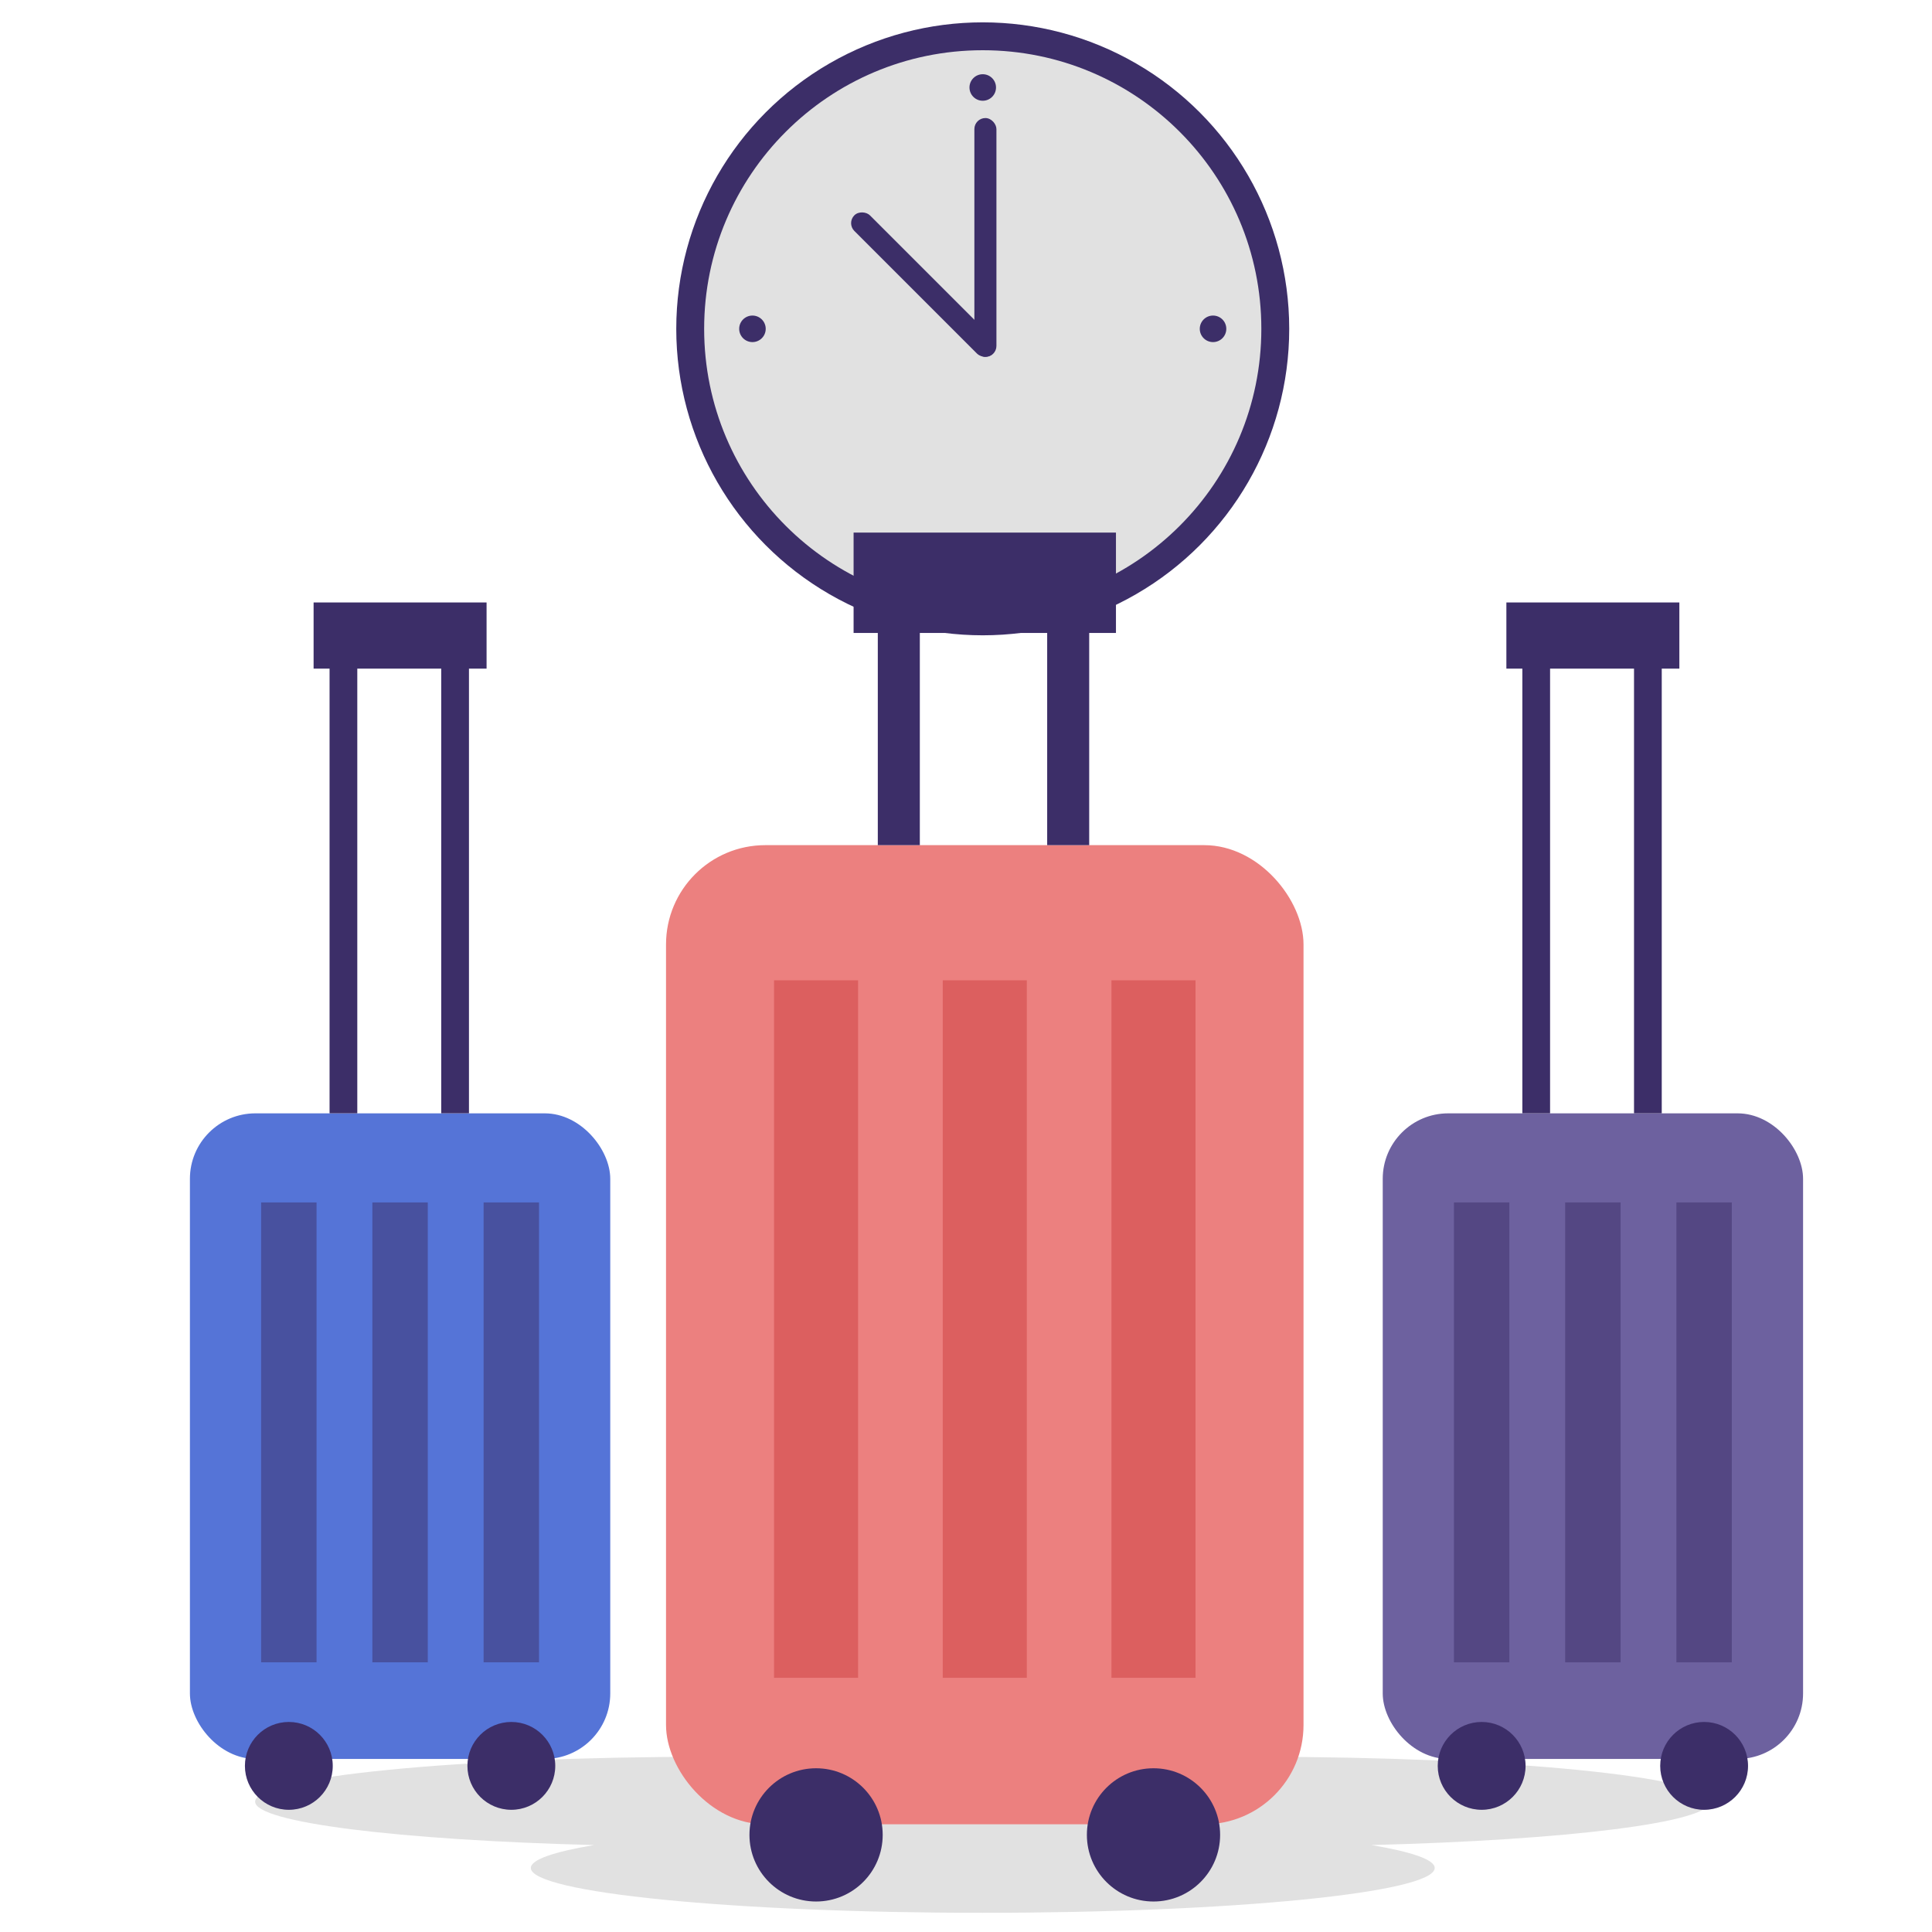 <svg id="Layer_1" data-name="Layer 1" xmlns="http://www.w3.org/2000/svg" viewBox="0 0 600 600"><defs><style>.cls-1,.cls-4{fill:#3c2e68;}.cls-2{fill:#e1e1e1;}.cls-3{fill:#6d619f;}.cls-4{opacity:0.5;}.cls-5{fill:#5574d7;}.cls-6{fill:#ec807f;}.cls-7{fill:#dc5f5f;}</style></defs><title>awesomeHost Page - guests - 1 Early Arrival</title><circle class="cls-1" cx="305.2" cy="102.12" r="95.18"/><circle class="cls-2" cx="305.2" cy="102.12" r="86.52"/><rect class="cls-1" x="302.6" y="36.66" width="6.85" height="74.19" rx="3.43"/><rect class="cls-1" x="283.38" y="57.98" width="6.85" height="60.76" rx="3.43" transform="translate(21.52 228.68) rotate(-45)"/><circle class="cls-1" cx="376.72" cy="102.12" r="4.12"/><circle class="cls-1" cx="233.68" cy="102.12" r="4.12"/><circle class="cls-1" cx="305.2" cy="177.07" r="4.12"/><circle class="cls-1" cx="305.2" cy="27.17" r="4.12"/><path class="cls-2" d="M531.17,559.52c0-7.69-62.83-13.93-140.35-13.93-32.23,0-61.92,1.08-85.62,2.9-23.69-1.82-53.38-2.9-85.62-2.9-77.51,0-140.35,6.24-140.35,13.93C79.23,566,124,571.46,184.51,573c-12.48,2.09-19.66,4.52-19.66,7.11,0,7.69,62.84,13.93,140.35,13.93s140.36-6.24,140.36-13.93c0-2.59-7.18-5-19.66-7.11C486.44,571.46,531.17,566,531.17,559.52Z"/><rect class="cls-3" x="429.42" y="345.76" width="130.54" height="200.49" rx="20.33"/><circle class="cls-1" cx="460.14" cy="548.41" r="13.64"/><circle class="cls-1" cx="529.23" cy="548.41" r="13.64"/><rect class="cls-4" x="451.53" y="373.43" width="17.21" height="142.82"/><rect class="cls-4" x="486.08" y="373.43" width="17.21" height="142.82"/><rect class="cls-4" x="520.62" y="373.43" width="17.21" height="142.82"/><rect class="cls-1" x="472.78" y="204.37" width="8.61" height="141.38"/><rect class="cls-1" x="507.46" y="204.37" width="8.61" height="141.38"/><rect class="cls-1" x="484.41" y="170.52" width="20.55" height="53.72" transform="translate(692.06 -297.31) rotate(90)"/><rect class="cls-5" x="58.98" y="345.76" width="130.54" height="200.49" rx="20.33"/><circle class="cls-1" cx="89.7" cy="548.41" r="13.64"/><circle class="cls-1" cx="158.8" cy="548.41" r="13.64"/><rect class="cls-4" x="81.1" y="373.43" width="17.21" height="142.82"/><rect class="cls-4" x="115.64" y="373.43" width="17.21" height="142.82"/><rect class="cls-4" x="150.19" y="373.43" width="17.21" height="142.82"/><rect class="cls-1" x="102.35" y="204.37" width="8.61" height="141.38"/><rect class="cls-1" x="137.03" y="204.37" width="8.61" height="141.38"/><rect class="cls-1" x="113.97" y="170.52" width="20.55" height="53.72" transform="translate(321.63 73.13) rotate(90)"/><rect class="cls-6" x="206.84" y="262.47" width="197.98" height="304.08" rx="30.83"/><circle class="cls-1" cx="253.44" cy="569.84" r="20.69"/><circle class="cls-1" cx="358.23" cy="569.84" r="20.69"/><rect class="cls-7" x="240.38" y="304.44" width="26.11" height="216.61"/><rect class="cls-7" x="292.78" y="304.44" width="26.11" height="216.61"/><rect class="cls-7" x="345.17" y="304.44" width="26.11" height="216.61"/><rect class="cls-1" x="272.61" y="180.99" width="13.05" height="81.48"/><rect class="cls-1" x="325.21" y="180.99" width="13.05" height="81.48"/><rect class="cls-1" x="290.24" y="140.25" width="31.17" height="81.48" transform="translate(486.82 -124.84) rotate(90)"/></svg>